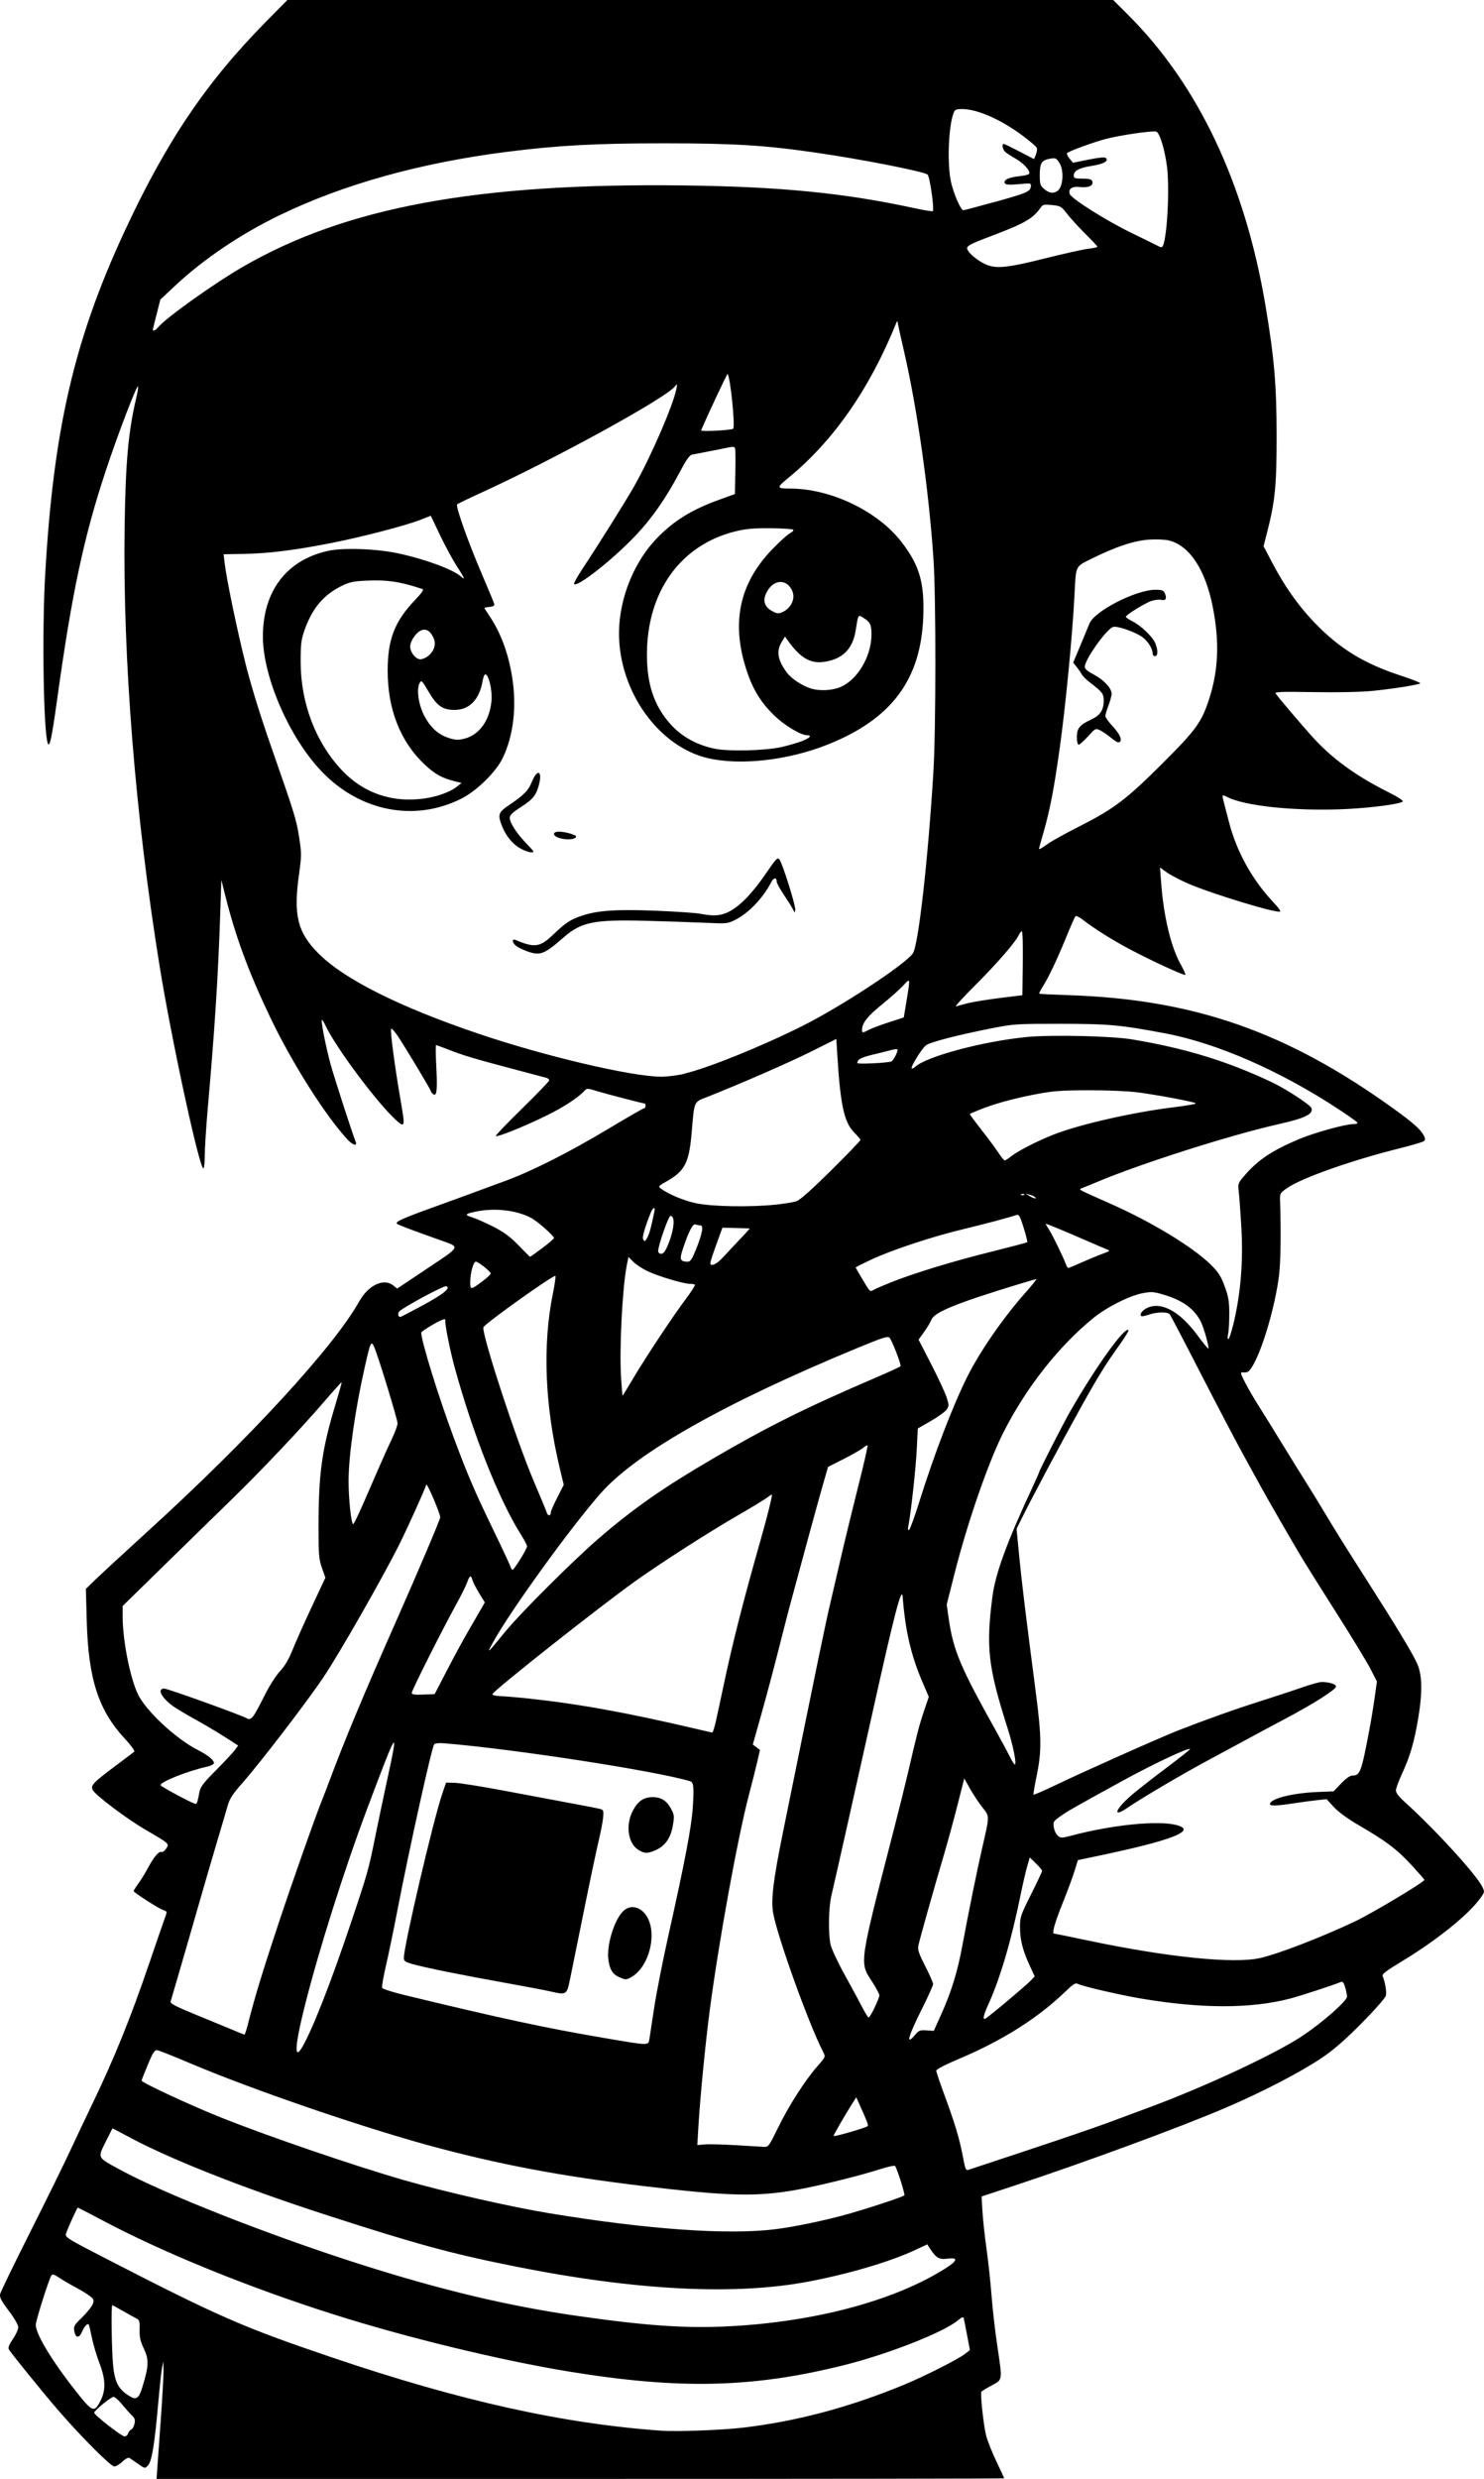 <?xml version="1.0" encoding="UTF-8" standalone="no"?>
<!-- Created with Inkscape (http://www.inkscape.org/) -->

<svg
   width="44.754mm"
   height="74.706mm"
   viewBox="0 0 44.754 74.706"
   version="1.1"
   id="svg2182"
   xml:space="preserve"
   inkscape:version="1.2 (dc2aedaf03, 2022-05-15)"
   sodipodi:docname="Cartoon child.svg"
   xmlns:inkscape="http://www.inkscape.org/namespaces/inkscape"
   xmlns:sodipodi="http://sodipodi.sourceforge.net/DTD/sodipodi-0.dtd"
   xmlns="http://www.w3.org/2000/svg"
   xmlns:svg="http://www.w3.org/2000/svg"
   xmlns:rdf="http://www.w3.org/1999/02/22-rdf-syntax-ns#"
   xmlns:cc="http://creativecommons.org/ns#"
   xmlns:dc="http://purl.org/dc/elements/1.1/"><title
     id="title2204">Cartoon child</title><sodipodi:namedview
     id="namedview2184"
     pagecolor="#ffffff"
     bordercolor="#666666"
     borderopacity="1.0"
     inkscape:showpageshadow="2"
     inkscape:pageopacity="0.0"
     inkscape:pagecheckerboard="0"
     inkscape:deskcolor="#d1d1d1"
     inkscape:document-units="mm"
     showgrid="false"
     inkscape:zoom="0.24409717"
     inkscape:cx="768.13672"
     inkscape:cy="1173.7129"
     inkscape:window-width="1920"
     inkscape:window-height="991"
     inkscape:window-x="-9"
     inkscape:window-y="-9"
     inkscape:window-maximized="1"
     inkscape:current-layer="layer1" /><defs
     id="defs2179" /><g
     inkscape:label="Lager 1"
     inkscape:groupmode="layer"
     id="layer1"
     transform="translate(-69.036,39.964)"><path
       style="fill:#000000;stroke-width:0.048"
       d="m 73.771,34.54 c 0.007,-0.111 0.055,-0.791 0.108,-1.51 0.052,-0.719 0.092,-1.427 0.089,-1.572 l -0.006,-0.265 -0.039,0.191 c -0.021,0.105 -0.074,0.598 -0.118,1.096 -0.107,1.221 -0.193,1.739 -0.309,1.855 -0.091,0.092 -0.094,0.091 -0.296,-0.052 -0.112,-0.079 -0.23,-0.159 -0.262,-0.178 -0.034,-0.02 -0.122,0.027 -0.21,0.111 -0.083,0.08 -0.194,0.145 -0.246,0.145 -0.104,0 -0.96,-0.854 -1.646,-1.642 -0.456,-0.523 -1.469,-1.77 -1.533,-1.886 -0.029,-0.052 0.008,-0.145 0.121,-0.31 0.089,-0.13 0.162,-0.289 0.162,-0.355 2.71e-4,-0.072 -0.113,-0.269 -0.287,-0.5 -0.227,-0.301 -0.281,-0.406 -0.26,-0.5 0.015,-0.066 0.425,-0.911 0.911,-1.878 0.487,-0.967 1.02,-2.05 1.185,-2.406 0.165,-0.356 0.466,-0.991 0.668,-1.41 0.666,-1.379 1.166,-2.612 1.73,-4.264 0.21,-0.616 0.416,-1.213 0.458,-1.328 0.094,-0.26 0.098,-0.238 -0.045,-0.293 -0.162,-0.062 -0.879,-0.524 -0.879,-0.566 0,-0.019 0.062,-0.118 0.138,-0.222 0.076,-0.103 0.208,-0.317 0.292,-0.474 0.183,-0.34 0.329,-0.511 0.409,-0.481 0.032,0.012 0.095,-0.034 0.14,-0.102 0.1,-0.152 0.113,-0.141 -0.642,-0.581 -0.548,-0.32 -1.488,-1.028 -1.571,-1.184 -0.072,-0.135 0.013,-0.226 0.647,-0.7 0.31,-0.231 0.582,-0.438 0.606,-0.458 0.024,-0.021 -0.105,-0.197 -0.286,-0.391 -0.795,-0.856 -1.1,-1.797 -1.148,-3.547 L 71.626,7.917 71.906,7.644 c 0.154,-0.15 0.88,-0.82 1.614,-1.488 3.041,-2.77 5.584,-5.534 6.347,-6.899 0.276,-0.494 0.739,-0.713 1.027,-0.486 l 0.121,0.095 0.909,-0.607 c 1.026,-0.685 1.002,-0.633 0.394,-0.85 -0.888,-0.315 -1.272,-0.461 -1.311,-0.497 -0.061,-0.057 0.168,-0.161 1.103,-0.498 0.464,-0.167 1.016,-0.368 1.225,-0.446 0.21,-0.078 0.628,-0.232 0.929,-0.342 0.805,-0.294 1.935,-0.864 3.11,-1.569 0.571,-0.342 1.058,-0.623 1.084,-0.623 0.026,0 0.047,-0.032 0.047,-0.071 0,-0.039 -0.008,-0.071 -0.017,-0.071 -0.049,0 -1.193,-0.297 -1.45,-0.376 -0.296,-0.091 -0.301,-0.091 -0.385,-3.601e-4 -0.197,0.211 -0.637,0.495 -1.173,0.756 -0.654,0.319 -1.451,0.639 -1.492,0.598 -0.015,-0.015 0.341,-0.387 0.792,-0.827 0.45,-0.44 0.819,-0.823 0.819,-0.851 0,-0.028 -0.038,-0.062 -0.083,-0.075 -0.046,-0.013 -0.501,-0.134 -1.012,-0.269 -1.156,-0.305 -1.504,-0.409 -1.943,-0.582 -0.191,-0.075 -0.359,-0.136 -0.374,-0.136 -0.015,0 -0.012,0.297 0.007,0.659 0.037,0.713 0.013,0.908 -0.101,0.814 -0.037,-0.031 -0.067,-0.072 -0.067,-0.091 0,-0.038 -0.643,-1.111 -0.965,-1.611 -0.106,-0.165 -0.209,-0.283 -0.229,-0.262 -0.037,0.039 0.114,1.171 0.291,2.189 0.134,0.767 0.125,0.803 -0.142,0.563 -0.562,-0.507 -1.823,-2.195 -2.126,-2.845 -0.066,-0.141 -0.117,-0.209 -0.117,-0.155 -7.21e-4,0.155 0.135,0.823 0.266,1.31 0.1,0.37 0.637,2.03 0.759,2.346 0.054,0.139 -0.089,0.098 -0.246,-0.071 -0.669,-0.72 -1.679,-2.316 -2.331,-3.681 -0.664,-1.391 -1.048,-2.435 -1.368,-3.716 l -0.107,-0.429 -0.032,0.977 c -0.062,1.884 -0.162,3.46 -0.373,5.86 -0.052,0.59 -0.094,1.249 -0.095,1.465 -5.4e-4,0.216 -0.019,0.393 -0.041,0.393 -0.122,0 -0.956,-3.849 -1.317,-6.075 -0.737,-4.548 -1.115,-9.27 -1.059,-13.221 0.028,-1.991 0.109,-2.892 0.351,-3.921 0.042,-0.178 0.066,-0.334 0.053,-0.347 -0.04,-0.04 -0.606,1.436 -0.967,2.526 -0.668,2.013 -1.026,3.694 -1.475,6.927 -0.162,1.167 -0.225,1.455 -0.281,1.294 -0.128,-0.369 -0.174,-3.345 -0.078,-5.05 0.247,-4.372 0.87,-7.078 2.381,-10.339 1.261,-2.722 2.472,-4.518 4.279,-6.349 l 0.647,-0.655 H 90.156 102.605 l 0.443,0.441 c 2.128,2.118 3.538,5.1 4.155,8.787 0.261,1.555 0.331,2.373 0.333,3.874 0.002,1.51 -0.044,1.994 -0.281,2.917 l -0.113,0.442 0.26,0.496 c 0.368,0.701 0.785,1.294 1.255,1.784 0.772,0.805 1.499,1.253 2.639,1.625 0.338,0.111 0.595,0.214 0.57,0.229 -0.077,0.048 -0.872,0.172 -1.469,0.229 -0.34,0.033 -1.046,0.046 -1.748,0.034 -0.921,-0.016 -1.17,-0.008 -1.145,0.037 0.044,0.077 0.608,0.744 1.071,1.266 0.599,0.675 1.319,1.204 2.325,1.709 0.282,0.141 0.467,0.261 0.442,0.285 -0.074,0.074 -0.94,0.189 -1.694,0.226 -1.534,0.074 -3.106,-0.089 -3.629,-0.376 -0.048,-0.027 -0.096,-0.04 -0.106,-0.031 -0.018,0.018 -0.013,0.04 0.195,0.832 0.236,0.896 0.712,1.74 1.372,2.431 0.106,0.111 0.179,0.215 0.162,0.232 -0.072,0.072 -2.085,-0.539 -2.786,-0.847 -0.242,-0.106 -0.53,-0.258 -0.639,-0.336 l -0.198,-0.143 0.033,0.446 c 0.075,1.019 0.294,1.941 0.585,2.463 0.092,0.166 0.158,0.312 0.145,0.325 -0.031,0.031 -0.98,-0.404 -1.653,-0.759 -0.541,-0.285 -1.091,-0.63 -1.444,-0.905 -0.1,-0.078 -0.198,-0.123 -0.218,-0.1 -0.02,0.023 -0.151,0.321 -0.29,0.662 -0.276,0.672 -0.516,1.175 -0.7,1.467 -0.065,0.102 -0.109,0.194 -0.1,0.203 0.01,0.01 0.392,0.029 0.849,0.044 3.798,0.118 6.611,1.097 9.836,3.421 0.594,0.428 0.813,0.622 0.908,0.803 0.053,0.101 0.054,0.136 0.006,0.176 -0.033,0.027 -0.359,0.124 -0.725,0.215 -1.441,0.358 -2.953,0.891 -3.397,1.198 -0.21,0.145 -0.222,0.164 -0.215,0.363 0.032,0.902 0.019,1.858 -0.029,2.258 -0.11,0.903 -0.488,2.208 -0.786,2.718 -0.122,0.208 -0.157,0.232 -0.321,0.215 -0.067,-0.007 -0.051,0.05 0.087,0.316 0.092,0.178 0.271,0.485 0.396,0.682 0.126,0.197 0.438,0.7 0.695,1.12 0.257,0.419 0.589,0.955 0.738,1.191 0.149,0.236 0.4,0.643 0.556,0.905 0.348,0.582 0.632,1.036 1.325,2.12 0.84,1.313 1.344,2.148 1.475,2.445 0.154,0.349 0.162,0.878 0.025,1.681 -0.12,0.699 -0.242,1.116 -0.481,1.632 -0.102,0.221 -0.186,0.45 -0.186,0.508 0,0.067 0.085,0.183 0.226,0.31 0.942,0.848 2.204,2.226 2.384,2.603 0.073,0.152 0.071,0.157 -0.124,0.41 -0.368,0.478 -1.323,1.234 -2.3,1.822 -0.478,0.288 -0.611,0.39 -0.587,0.448 0.077,0.18 0.126,0.478 0.097,0.592 -0.018,0.07 -0.336,0.431 -0.733,0.831 -0.519,0.523 -0.836,0.798 -1.215,1.053 -0.641,0.431 -1.806,1.033 -2.893,1.497 -1.395,0.595 -4.232,1.639 -6.403,2.356 l -0.947,0.313 0.027,0.456 c 0.015,0.251 0.07,0.757 0.122,1.123 0.052,0.367 0.119,0.989 0.149,1.382 0.029,0.393 0.106,1.068 0.17,1.501 0.165,1.112 0.173,1.052 -0.167,1.234 -0.156,0.083 -0.294,0.168 -0.307,0.188 -0.038,0.061 0.065,1.013 0.142,1.317 0.04,0.157 0.179,0.508 0.309,0.78 0.13,0.272 0.236,0.502 0.236,0.512 0,0.01 -5.751,0.018 -12.781,0.018 H 73.758 Z m -0.871,-1.175 c 0.016,-0.05 0.058,-0.102 0.094,-0.116 0.036,-0.014 0.08,-0.092 0.098,-0.174 0.026,-0.12 0.011,-0.169 -0.079,-0.253 -0.061,-0.058 -0.195,-0.207 -0.296,-0.331 -0.101,-0.124 -0.217,-0.226 -0.257,-0.226 -0.08,0 -0.583,0.412 -0.583,0.478 0,0.068 0.827,0.712 0.914,0.713 0.044,5.4e-4 0.093,-0.04 0.109,-0.09 z m 18.535,-0.172 c 1.618,-0.19 3.191,-0.607 4.836,-1.282 0.63,-0.258 1.674,-0.786 1.877,-0.948 l 0.138,-0.11 -0.085,-0.449 c -0.047,-0.247 -0.092,-0.478 -0.102,-0.513 -0.013,-0.045 -0.061,-0.027 -0.167,0.062 -0.433,0.365 -2.108,1.023 -3.46,1.36 -2.74,0.683 -4.946,0.733 -8.277,0.189 -2.049,-0.335 -4.897,-1.025 -7.074,-1.715 -2.588,-0.82 -5.153,-1.863 -7.015,-2.852 -0.398,-0.211 -0.726,-0.379 -0.729,-0.374 -0.12,0.223 -0.357,0.762 -0.357,0.814 0,0.089 0.12,0.161 1.12,0.676 3.5,1.801 4.198,2.107 6.908,3.025 3.862,1.309 6.965,1.998 9.934,2.208 0.472,0.033 1.821,-0.017 2.454,-0.091 z M 72.065,32.387 c 0.167,-0.326 0.158,-0.651 -0.033,-1.147 -0.081,-0.209 -0.182,-0.551 -0.225,-0.76 -0.043,-0.209 -0.086,-0.388 -0.096,-0.398 -0.04,-0.04 -0.133,0.06 -0.197,0.212 -0.087,0.209 -0.196,0.208 -0.235,-0.003 -0.029,-0.152 -0.012,-0.183 0.235,-0.424 0.146,-0.143 0.289,-0.321 0.318,-0.395 0.046,-0.121 0.038,-0.146 -0.083,-0.243 -0.074,-0.059 -0.263,-0.175 -0.42,-0.258 -0.157,-0.083 -0.38,-0.213 -0.495,-0.289 -0.163,-0.108 -0.218,-0.125 -0.249,-0.076 -0.079,0.128 -0.471,1.365 -0.471,1.487 0,0.276 0.48,1.073 1.185,1.969 0.526,0.669 0.577,0.691 0.765,0.325 z m 1.276,-0.455 c 0.183,-0.6 0.189,-0.794 0.033,-1.123 -0.107,-0.224 -0.133,-0.343 -0.127,-0.569 0.007,-0.251 -0.005,-0.292 -0.097,-0.338 -0.058,-0.029 -0.241,-0.131 -0.407,-0.226 -0.166,-0.096 -0.311,-0.174 -0.322,-0.174 -0.037,0 -0.017,1.411 0.027,1.824 0.05,0.477 0.151,0.684 0.424,0.871 0.274,0.187 0.344,0.148 0.47,-0.265 z m 17.999,-1.813 c 2.481,-0.168 4.733,-0.794 6.204,-1.723 0.375,-0.237 0.398,-0.34 0.065,-0.296 -0.251,0.033 -0.343,-0.021 -0.533,-0.313 l -0.076,-0.118 -0.376,0.175 c -0.756,0.351 -1.968,0.709 -3.187,0.943 -2.23,0.427 -5.219,0.275 -8.862,-0.452 -1.932,-0.386 -2.958,-0.665 -5.694,-1.55 -2.61,-0.845 -4.839,-1.732 -6.094,-2.425 -0.194,-0.107 -0.357,-0.189 -0.362,-0.183 -0.005,0.007 -0.099,0.193 -0.208,0.413 -0.239,0.483 -0.256,0.451 0.436,0.828 1.343,0.731 4.489,1.97 7.205,2.837 2.484,0.792 4.504,1.273 6.623,1.575 2.208,0.315 3.416,0.387 4.86,0.289 z m 1.087,-2.908 c 0.573,-0.071 1.499,-0.264 2.174,-0.454 0.654,-0.184 1.66,-0.517 1.708,-0.565 0.027,-0.027 -0.206,-0.769 -0.277,-0.884 -0.015,-0.024 -0.226,0.021 -0.47,0.1 -0.513,0.165 -1.535,0.424 -2.221,0.563 -1.291,0.261 -2.095,0.262 -4.359,0.004 -2.692,-0.306 -4.529,-0.635 -6.646,-1.189 -2.138,-0.56 -5.646,-1.756 -7.64,-2.605 -0.455,-0.194 -0.869,-0.357 -0.921,-0.363 -0.077,-0.009 -0.129,0.072 -0.281,0.436 -0.103,0.245 -0.187,0.461 -0.187,0.48 0,0.061 1.485,0.751 2.406,1.117 1.453,0.578 3.989,1.445 5.504,1.882 1.236,0.356 3.211,0.805 4.406,1.002 2.963,0.487 5.358,0.655 6.805,0.477 z m 7.679,-2.406 c 0.917,-0.303 1.946,-0.655 2.287,-0.781 0.341,-0.126 0.92,-0.341 1.286,-0.477 1.703,-0.63 3.831,-1.623 4.638,-2.163 0.618,-0.414 1.341,-1.05 1.341,-1.18 0,-0.055 -0.025,-0.184 -0.056,-0.286 -0.042,-0.141 -0.074,-0.179 -0.131,-0.155 -0.227,0.095 -1.221,0.419 -1.528,0.499 -1.194,0.31 -2.679,0.308 -4.526,-0.006 -0.619,-0.105 -1.741,-0.366 -1.876,-0.436 -0.074,-0.038 -0.14,0.003 -0.381,0.236 -0.817,0.79 -1.893,1.47 -3.186,2.015 -0.424,0.179 -0.703,0.322 -0.703,0.362 0,0.036 0.105,0.35 0.233,0.697 0.314,0.849 0.456,1.315 0.551,1.799 0.108,0.552 0.094,0.525 0.25,0.473 0.074,-0.025 0.884,-0.293 1.801,-0.596 z m -7.597,-0.668 c 0.323,-0.66 0.807,-1.414 1.184,-1.843 0.241,-0.275 0.242,-0.277 0.169,-0.419 -0.427,-0.825 -1.372,-3.445 -1.507,-4.177 -0.074,-0.401 -0.003,-0.989 0.296,-2.46 1.09,-5.36 1.283,-6.293 1.43,-6.912 0.05,-0.21 0.189,-0.81 0.31,-1.334 0.121,-0.524 0.358,-1.497 0.526,-2.163 0.169,-0.666 0.296,-1.221 0.282,-1.234 -0.013,-0.013 -0.068,0.015 -0.122,0.064 -0.054,0.048 -0.316,0.2 -0.584,0.336 L 94.008,4.24 93.852,4.781 C 93.722,5.231 93.219,7.072 92.844,8.467 92.795,8.65 92.644,9.24 92.508,9.777 92.372,10.314 92.143,11.171 92,11.68 l -0.261,0.927 0.108,0.081 0.108,0.081 -0.08,0.35 c -0.044,0.193 -0.155,0.634 -0.247,0.981 -0.342,1.293 -0.92,4.468 -1.191,6.539 -0.131,1.003 -0.286,2.596 -0.339,3.484 l -0.033,0.553 0.232,-0.019 c 0.128,-0.011 0.543,0 0.923,0.023 0.38,0.023 0.759,0.046 0.843,0.05 0.149,0.007 0.158,-0.005 0.446,-0.594 z m 2.694,-0.031 c 0.028,-0.028 -0.021,-0.155 -0.246,-0.651 l -0.099,-0.217 -0.121,0.19 c -0.219,0.345 -0.563,0.94 -0.563,0.975 0,0.036 0.978,-0.247 1.029,-0.297 z M 78.151,21.724 c 0.307,-0.529 0.853,-1.917 1.447,-3.681 0.523,-1.553 0.556,-1.67 0.756,-2.668 0.079,-0.393 0.24,-1.161 0.359,-1.707 0.356,-1.632 0.319,-1.579 -0.595,0.849 -0.704,1.87 -1.477,4.316 -1.903,6.016 -0.287,1.148 -0.313,1.618 -0.064,1.19 z m 10.469,-0.238 c 0.013,-0.085 0.079,-0.516 0.146,-0.957 0.067,-0.441 0.259,-1.417 0.427,-2.168 0.499,-2.232 0.696,-3.264 0.735,-3.853 0.042,-0.626 0.028,-0.764 -0.083,-0.797 -1.059,-0.314 -5.306,-0.969 -7.401,-1.141 -0.175,-0.014 -0.287,-0.003 -0.315,0.033 -0.074,0.095 -0.757,3.177 -1.107,4.995 -0.108,0.559 -0.261,1.299 -0.341,1.646 -0.08,0.346 -0.135,0.658 -0.122,0.692 0.013,0.035 0.314,0.132 0.685,0.222 2.925,0.707 4.235,0.989 5.998,1.289 1.384,0.236 1.346,0.235 1.377,0.038 z m -2.998,-1.442 c -0.157,-0.036 -0.779,-0.154 -1.382,-0.262 -1.288,-0.231 -2.368,-0.449 -2.751,-0.556 -0.236,-0.066 -0.274,-0.092 -0.274,-0.19 0,-0.365 0.888,-4.153 1.159,-4.948 l 0.114,-0.334 0.257,0.006 c 0.141,0.003 0.793,0.106 1.448,0.229 2.464,0.461 2.72,0.51 2.882,0.545 0.162,0.036 0.166,0.042 0.153,0.244 -0.007,0.114 -0.068,0.434 -0.134,0.712 -0.066,0.277 -0.268,1.233 -0.448,2.124 -0.181,0.891 -0.368,1.813 -0.416,2.049 -0.101,0.493 -0.105,0.496 -0.608,0.381 z m 2.088,-0.427 c -0.198,-0.086 -0.288,-0.233 -0.327,-0.53 -0.06,-0.46 0.203,-1.271 0.483,-1.492 0.184,-0.144 0.423,-0.11 0.6,0.087 0.436,0.483 0.185,1.639 -0.423,1.951 -0.129,0.066 -0.146,0.065 -0.333,-0.016 z m 0.571,-3.841 c -0.316,-0.202 -0.386,-0.771 -0.148,-1.198 0.154,-0.275 0.322,-0.386 0.586,-0.386 0.262,0 0.43,0.11 0.565,0.371 0.085,0.164 0.09,0.215 0.043,0.488 -0.063,0.367 -0.228,0.606 -0.507,0.733 -0.251,0.114 -0.351,0.112 -0.539,-0.008 z m 8.357,5.575 c 0.109,-0.13 0.147,-0.144 0.341,-0.131 l 0.218,0.015 0.225,-0.5 c 0.306,-0.681 0.491,-1.28 0.637,-2.073 0.187,-1.007 0.442,-2.261 0.601,-2.954 0.225,-0.979 0.225,-0.927 -0.002,-1.214 -0.108,-0.137 -0.274,-0.387 -0.369,-0.557 l -0.173,-0.309 -0.204,0.802 c -0.112,0.441 -0.292,1.102 -0.401,1.469 -0.325,1.102 -0.75,2.61 -0.78,2.772 -0.023,0.122 0.018,0.243 0.208,0.614 0.13,0.254 0.237,0.496 0.237,0.539 5.4e-4,0.042 -0.15,0.377 -0.334,0.744 -0.426,0.848 -0.501,1.134 -0.205,0.783 z M 76.518,21.009 c 0.209,-0.815 0.428,-1.534 0.911,-2.99 0.432,-1.302 1.165,-3.375 1.348,-3.812 0.027,-0.066 0.114,-0.291 0.192,-0.5 0.463,-1.241 1.029,-2.596 2.032,-4.86 0.667,-1.506 1.31,-3.022 1.311,-3.088 3.6e-4,-0.113 -0.4,-1.05 -0.42,-0.983 -0.049,0.16 -0.564,1.3 -0.806,1.784 -0.509,1.019 -1.818,3.309 -2.3,4.026 -0.5,0.744 -1.922,2.597 -2.45,3.192 -0.283,0.319 -0.375,0.461 -0.433,0.667 -0.041,0.144 -0.189,0.648 -0.33,1.12 -0.141,0.472 -0.388,1.319 -0.549,1.882 -0.161,0.563 -0.412,1.432 -0.558,1.93 -0.145,0.498 -0.274,0.938 -0.285,0.978 -0.016,0.056 0.16,0.147 0.732,0.381 0.414,0.169 0.914,0.375 1.111,0.458 0.197,0.083 0.369,0.153 0.383,0.155 0.014,0.002 0.065,-0.151 0.114,-0.341 z m 22.883,-0.663 c 0.335,-0.28 0.661,-0.563 0.724,-0.63 l 0.115,-0.122 -0.155,-0.337 c -0.208,-0.451 -0.287,-0.767 -0.288,-1.15 -5.4e-4,-0.3 0.019,-0.358 0.333,-0.985 0.183,-0.366 0.334,-0.685 0.334,-0.708 0,-0.023 -0.084,-0.123 -0.186,-0.223 l -0.186,-0.181 -0.078,0.267 c -0.043,0.147 -0.129,0.519 -0.192,0.827 -0.285,1.399 -0.62,2.541 -0.973,3.318 -0.152,0.335 -0.185,0.478 -0.103,0.45 0.025,-0.009 0.32,-0.245 0.655,-0.524 z m -3.99,0.188 c 0.08,-0.163 0.145,-0.33 0.145,-0.369 -1.8e-4,-0.04 -0.096,-0.22 -0.213,-0.402 -0.395,-0.612 -0.416,-0.459 0.67,-4.673 0.142,-0.55 0.323,-1.279 0.402,-1.62 0.284,-1.222 0.339,-1.435 0.484,-1.865 l 0.147,-0.436 -0.191,-0.445 c -0.346,-0.808 -0.517,-1.543 -0.596,-2.565 -0.027,-0.345 -0.243,0.481 -0.893,3.407 -0.438,1.97 -1.166,5.212 -1.258,5.598 -0.085,0.357 -0.098,1.127 -0.025,1.468 0.028,0.129 0.221,0.542 0.43,0.919 0.209,0.377 0.448,0.82 0.532,0.983 0.084,0.164 0.168,0.298 0.188,0.298 0.019,0 0.101,-0.134 0.18,-0.297 z M 107.039,19.041 c 0.579,-0.136 1.825,-0.617 2.846,-1.097 0.51,-0.24 2.102,-1.191 2.107,-1.259 0.001,-0.013 -0.183,-0.224 -0.41,-0.468 -0.429,-0.463 -0.746,-0.7 -1.596,-1.195 -0.312,-0.182 -0.591,-0.386 -0.725,-0.532 l -0.218,-0.237 -0.275,0.029 c -0.152,0.016 -0.474,0.059 -0.716,0.096 -0.553,0.084 -0.741,0.086 -0.716,0.008 0.052,-0.16 0.693,-0.317 1.418,-0.348 l 0.5,-0.021 0.228,-0.238 c 0.149,-0.156 0.268,-0.238 0.342,-0.238 0.228,0 0.266,-0.102 0.501,-1.336 0.053,-0.276 0.127,-0.726 0.166,-1 l 0.07,-0.499 -0.196,-0.381 C 110.257,10.115 109.8,9.365 109.35,8.657 108.9,7.95 108.435,7.21 108.317,7.014 108.036,6.547 107.234,5.157 107.052,4.822 106.974,4.678 106.727,4.228 106.503,3.822 106.28,3.415 105.707,2.322 105.229,1.392 c -0.477,-0.93 -0.89,-1.718 -0.917,-1.751 -0.065,-0.078 -0.394,-0.072 -0.63,0.011 -0.103,0.037 -0.204,0.057 -0.224,0.044 -0.066,-0.041 0.015,-0.164 0.153,-0.236 0.43,-0.222 1.002,0.084 1.548,0.828 0.156,0.212 0.298,0.386 0.316,0.387 0.043,0.002 -0.135,-0.637 -0.226,-0.814 -0.2,-0.387 -0.543,-0.637 -1.108,-0.807 -0.313,-0.094 -0.379,-0.099 -0.643,-0.049 -0.399,0.076 -1.085,0.421 -1.488,0.748 C 100.958,0.609 99.969,1.867 99.289,3.217 98.834,4.121 98.205,5.94 97.817,7.476 l -0.231,0.915 0.058,0.402 c 0.143,0.988 0.341,1.457 1.461,3.462 0.139,0.249 0.309,0.565 0.378,0.703 0.069,0.138 0.139,0.25 0.155,0.25 0.066,0 -0.042,-0.545 -0.218,-1.1 -0.585,-1.839 -0.653,-2.425 -0.456,-3.95 0.091,-0.703 0.433,-1.64 1.198,-3.28 0.114,-0.245 0.208,-0.456 0.208,-0.469 0,-0.047 0.724,-1.465 0.942,-1.844 0.774,-1.347 1.643,-2.558 1.755,-2.447 0.016,0.016 -0.099,0.208 -0.255,0.426 -0.43,0.597 -0.666,0.979 -1.189,1.92 -0.64,1.153 -1.489,2.748 -1.807,3.394 l -0.123,0.249 0.08,0.823 c 0.076,0.788 0.199,1.795 0.504,4.134 0.17,1.303 0.174,1.751 0.024,2.477 -0.062,0.301 -0.106,0.559 -0.097,0.574 0.009,0.015 0.302,-0.111 0.651,-0.279 0.813,-0.392 3.172,-1.443 3.704,-1.651 0.855,-0.334 1.723,-0.643 2.481,-0.883 0.432,-0.137 1.001,-0.324 1.263,-0.416 0.262,-0.092 0.53,-0.166 0.596,-0.165 0.225,0.003 0.429,0.067 0.429,0.134 0,0.092 -0.648,0.506 -1.501,0.959 -0.393,0.208 -0.971,0.518 -1.286,0.689 -0.314,0.17 -0.85,0.46 -1.191,0.643 -0.706,0.38 -1.925,1.1 -2.304,1.361 -0.492,0.339 -0.38,0.044 0.155,-0.41 0.165,-0.14 0.624,-0.498 1.021,-0.795 0.397,-0.298 0.713,-0.55 0.704,-0.559 -0.05,-0.05 -1.116,0.452 -2.077,0.979 -1.405,0.771 -1.645,0.907 -1.852,1.058 -0.195,0.141 -0.206,0.162 -0.18,0.325 0.015,0.096 0.071,0.209 0.123,0.252 0.088,0.072 0.119,0.071 0.418,-0.008 1.227,-0.324 2.599,-0.462 3.158,-0.316 0.63,0.164 -0.119,0.458 -2.356,0.927 l -0.617,0.129 -0.103,0.333 c -0.057,0.183 -0.215,0.611 -0.352,0.95 -0.241,0.599 -0.336,0.932 -0.265,0.932 0.019,0 0.488,0.095 1.042,0.212 2.387,0.502 4.401,0.706 5.177,0.523 z m -32.047,-4.726 c 0.013,-0.046 0.04,-0.169 0.058,-0.274 0.028,-0.158 0.114,-0.271 0.507,-0.667 0.26,-0.262 0.516,-0.535 0.567,-0.607 l 0.094,-0.13 -0.396,-0.255 c -0.218,-0.14 -0.62,-0.379 -0.894,-0.53 -0.274,-0.151 -0.574,-0.33 -0.667,-0.397 -0.361,-0.261 -0.499,-0.534 -0.271,-0.534 0.106,0 2.275,0.781 2.494,0.897 0.13,0.069 0.189,-0.008 0.536,-0.7 0.14,-0.279 0.34,-0.593 0.46,-0.721 0.148,-0.158 0.264,-0.356 0.382,-0.65 0.093,-0.232 0.353,-0.815 0.578,-1.295 L 78.849,7.579 78.745,7.285 c -0.093,-0.266 -0.103,-0.39 -0.103,-1.271 9e-4,-1.586 0.104,-2.315 0.522,-3.691 0.103,-0.34 0.182,-0.624 0.174,-0.632 -0.007,-0.008 -0.258,0.271 -0.557,0.618 C 78.115,3.084 76.916,4.351 76.064,5.179 75.713,5.52 74.821,6.391 74.081,7.115 L 72.735,8.432 v 0.314 c 0,0.717 0.219,1.835 0.458,2.34 0.238,0.502 1.146,1.349 1.805,1.683 0.32,0.162 0.514,0.325 0.487,0.408 -0.01,0.03 -0.102,0.074 -0.205,0.097 -0.585,0.13 -1.402,0.454 -1.402,0.556 0,0.04 0.959,0.554 1.057,0.566 0.018,0.002 0.044,-0.033 0.057,-0.079 z m 15.627,-2.382 c 0.04,-0.177 0.148,-0.675 0.239,-1.108 0.273,-1.29 0.584,-2.51 1.123,-4.407 0.196,-0.69 0.335,-1.245 0.335,-1.34 0,-0.014 -0.059,0.021 -0.131,0.078 -0.072,0.057 -0.485,0.308 -0.917,0.557 -0.879,0.508 -2.28,1.406 -3.073,1.971 -1.095,0.781 -4.303,3.316 -4.309,3.405 -0.002,0.029 0.104,0.055 0.247,0.06 0.138,0.005 0.465,0.032 0.727,0.059 1.581,0.165 3.013,0.422 5.169,0.927 0.249,0.058 0.467,0.108 0.485,0.111 0.018,0.003 0.065,-0.139 0.105,-0.316 z m -8.092,-1.584 c 0.211,-0.406 0.508,-0.953 0.662,-1.215 0.153,-0.262 0.321,-0.551 0.373,-0.643 l 0.094,-0.167 -0.174,-0.286 c -0.096,-0.157 -0.186,-0.334 -0.201,-0.393 -0.039,-0.154 -0.084,-0.133 -0.155,0.071 -0.034,0.098 -0.186,0.404 -0.338,0.679 -0.42,0.761 -1.334,2.58 -1.334,2.654 0,0.051 0.077,0.062 0.345,0.052 l 0.345,-0.014 z m 1.747,-1.143 c 0.459,-0.564 2.09,-2.188 2.851,-2.839 1.059,-0.906 1.924,-1.508 3.428,-2.386 1.634,-0.954 2.794,-1.53 4.872,-2.421 0.413,-0.177 0.76,-0.336 0.77,-0.353 0.027,-0.044 -0.258,-0.778 -0.332,-0.858 -0.053,-0.056 -0.199,-0.01 -0.959,0.304 -3.999,1.651 -6.666,3.156 -7.74,4.369 -0.91,1.028 -2.735,3.551 -3.265,4.514 -0.201,0.365 -0.17,0.338 0.374,-0.33 z m 0.455,-2.187 c 0.111,-0.179 0.202,-0.353 0.202,-0.386 0,-0.033 -0.084,-0.193 -0.186,-0.355 -0.663,-1.049 -1.453,-3.045 -2.002,-5.052 -0.137,-0.501 -0.3,-1.325 -0.277,-1.396 0.027,-0.081 -0.106,-0.035 -0.406,0.14 -0.177,0.103 -0.321,0.203 -0.321,0.221 0.003,0.259 0.512,1.908 0.972,3.144 0.427,1.15 0.639,1.643 1.234,2.871 0.247,0.51 0.464,0.975 0.483,1.034 0.019,0.059 0.049,0.106 0.066,0.105 0.018,-0.001 0.124,-0.148 0.235,-0.327 z M 96.769,5.262 c 0.457,-1.449 1.008,-2.881 1.444,-3.751 0.373,-0.745 1.073,-1.759 1.72,-2.489 0.214,-0.242 0.376,-0.441 0.359,-0.441 -0.017,0 -0.248,0.066 -0.513,0.147 -1.892,0.575 -2.567,0.849 -2.655,1.079 -0.027,0.07 -0.124,0.233 -0.217,0.363 l -0.169,0.235 0.382,0.744 c 0.21,0.409 0.418,0.856 0.463,0.994 0.074,0.229 0.075,0.26 0.006,0.365 -0.041,0.063 -0.255,0.219 -0.475,0.345 l -0.4,0.23 -0.03,0.619 c -0.028,0.571 -0.176,1.924 -0.252,2.307 -0.022,0.112 -0.016,0.152 0.02,0.13 0.029,-0.018 0.172,-0.412 0.318,-0.877 z M 79.965,5.406 c 0.135,-0.308 0.356,-0.815 0.491,-1.128 0.136,-0.312 0.319,-0.719 0.408,-0.904 0.089,-0.185 0.161,-0.386 0.161,-0.447 0,-0.116 -0.564,-1.963 -0.696,-2.278 C 80.23,0.413 80.213,0.449 80.033,1.249 79.745,2.527 79.55,3.899 79.548,4.655 c -0.001,0.555 0.08,1.31 0.141,1.31 0.017,0 0.14,-0.252 0.275,-0.56 z m 5.682,0.203 c 0,-0.036 0.088,-0.237 0.196,-0.446 L 86.037,4.781 85.914,4.266 C 85.466,2.389 85.395,0.569 85.709,-0.979 c 0.06,-0.295 0.093,-0.536 0.073,-0.536 -0.11,0 -2.125,1.438 -2.166,1.547 -0.067,0.176 0.988,3.401 1.524,4.655 0.194,0.454 0.367,0.874 0.386,0.933 0.034,0.111 0.122,0.103 0.122,-0.012 z m 2.478,-4.027 c 0.405,-0.678 1.207,-1.886 1.586,-2.391 0.171,-0.227 0.298,-0.426 0.283,-0.441 -0.015,-0.015 -0.086,-0.027 -0.157,-0.027 -0.187,0 -0.925,-0.22 -1.26,-0.375 -0.157,-0.073 -0.354,-0.201 -0.437,-0.284 l -0.151,-0.151 -0.05,0.25 c -0.133,0.66 -0.228,2.514 -0.173,3.386 0.019,0.31 0.041,0.556 0.048,0.548 0.007,-0.008 0.147,-0.24 0.312,-0.515 z m 18.099,-1.608 c 0.231,-0.958 0.31,-1.919 0.246,-2.993 -0.026,-0.444 -0.061,-0.914 -0.077,-1.045 -0.028,-0.229 -0.021,-0.247 0.178,-0.479 0.393,-0.459 0.819,-0.745 1.617,-1.085 0.456,-0.194 1.411,-0.46 1.654,-0.461 0.093,-1.801e-4 0.146,-0.02 0.128,-0.048 -0.016,-0.026 -0.269,-0.206 -0.563,-0.399 -1.757,-1.157 -3.675,-1.996 -5.24,-2.29 -1.351,-0.254 -1.692,-0.285 -3.155,-0.286 -1.317,-3.601e-4 -1.413,0.006 -2.049,0.131 -1.065,0.21 -1.879,0.421 -2.004,0.519 -0.127,0.1 -0.469,0.653 -0.428,0.694 0.014,0.014 0.064,-0.009 0.11,-0.051 0.348,-0.315 2.056,-0.769 3.37,-0.896 0.738,-0.071 2.556,-0.03 3.168,0.073 1.614,0.27 2.88,0.658 4.225,1.296 0.409,0.194 1.144,0.673 1.181,0.771 0.069,0.181 -0.189,0.307 -0.998,0.489 -1.449,0.326 -4.15,1.186 -5.473,1.743 -0.161,0.068 -0.347,0.144 -0.413,0.169 -0.115,0.044 -0.116,0.047 -0.024,0.099 0.052,0.03 0.421,0.197 0.819,0.372 1.245,0.547 2.508,1.311 3.05,1.845 0.236,0.232 0.307,0.343 0.423,0.657 0.117,0.318 0.139,0.448 0.139,0.83 0,0.249 -0.015,0.522 -0.035,0.607 -0.019,0.085 -0.016,0.155 0.007,0.155 0.023,0 0.086,-0.188 0.141,-0.417 z M 81.784,-0.628 c 0.628,-0.34 0.854,-0.523 0.711,-0.578 -0.066,-0.025 -1.28,0.625 -1.411,0.756 -0.065,0.065 -0.046,0.177 0.028,0.171 0.018,-0.002 0.321,-0.159 0.673,-0.349 z m 14.13,-0.697 c 0.687,-0.273 1.852,-0.629 2.97,-0.907 0.611,-0.152 1.121,-0.286 1.132,-0.297 0.011,-0.011 -0.037,-0.207 -0.108,-0.436 -0.101,-0.325 -0.145,-0.41 -0.203,-0.39 -0.242,0.082 -0.983,0.279 -1.623,0.432 -0.922,0.22 -2.165,0.631 -2.775,0.918 -0.255,0.12 -0.465,0.226 -0.465,0.234 0,0.009 0.067,0.129 0.15,0.267 0.308,0.515 0.265,0.475 0.417,0.396 0.074,-0.039 0.302,-0.136 0.505,-0.217 z m -12.325,-0.031 c 0.136,-0.101 0.246,-0.205 0.245,-0.231 -0.003,-0.064 -0.373,-0.357 -0.45,-0.357 -0.073,0 -0.167,0.349 -0.167,0.622 0,0.232 0.017,0.231 0.372,-0.033 z M 101.67,-1.926 c 0.211,-0.095 0.493,-0.212 0.625,-0.259 0.199,-0.07 0.224,-0.091 0.146,-0.12 -0.052,-0.019 -0.363,-0.152 -0.691,-0.295 -0.571,-0.249 -1.145,-0.487 -1.177,-0.487 -0.008,0 0.042,0.091 0.113,0.202 0.114,0.18 0.427,0.828 0.507,1.048 0.017,0.046 0.044,0.083 0.061,0.083 0.017,0 0.204,-0.078 0.415,-0.173 z M 90.841,-2.074 c 0.112,-0.124 0.343,-0.371 0.512,-0.548 0.17,-0.177 0.3,-0.323 0.29,-0.324 -0.01,-0.001 -0.198,-0.007 -0.419,-0.012 l -0.401,-0.01 -0.182,0.5 c -0.1,0.275 -0.182,0.527 -0.183,0.56 -0.002,0.131 0.189,0.047 0.382,-0.167 z m -0.815,-0.24 c 0.19,-0.471 0.236,-0.724 0.133,-0.724 -0.041,0 -0.108,-0.013 -0.149,-0.029 -0.081,-0.031 -0.208,0.218 -0.387,0.758 -0.099,0.301 -0.073,0.364 0.151,0.366 0.083,5.402e-4 0.13,-0.069 0.252,-0.371 z m -4.638,-0.038 c 0.195,-0.146 0.354,-0.283 0.354,-0.303 0,-0.071 -0.51,-0.518 -0.705,-0.617 -0.435,-0.222 -1.059,-0.295 -1.61,-0.189 -0.369,0.071 -0.4,0.107 -0.152,0.181 0.112,0.033 0.397,0.159 0.633,0.279 0.327,0.167 0.508,0.3 0.762,0.561 0.183,0.188 0.34,0.345 0.349,0.348 0.009,0.003 0.175,-0.114 0.369,-0.26 z m 3.775,-0.056 c 0.205,-0.477 0.249,-0.917 0.092,-0.916 -0.058,5.402e-4 -0.373,0.901 -0.37,1.06 9e-4,0.049 0.038,0.083 0.091,0.083 0.061,0 0.12,-0.071 0.187,-0.227 z m -0.594,-0.285 c 0.057,-0.113 0.108,-0.303 0.202,-0.762 0.033,-0.161 -0.046,-0.129 -0.116,0.048 -0.163,0.407 -0.252,0.711 -0.227,0.775 0.038,0.1 0.066,0.088 0.142,-0.061 z m 3.84,-0.967 c 0.266,-0.027 0.558,-0.076 0.649,-0.107 0.109,-0.038 0.463,-0.353 1.046,-0.931 0.484,-0.48 0.881,-0.891 0.881,-0.912 0,-0.021 -0.084,-0.122 -0.186,-0.224 C 94.496,-6.138 94.381,-6.655 94.289,-8.146 l -0.032,-0.509 -0.744,0.372 c -0.664,0.332 -2.168,0.989 -3.15,1.375 -0.413,0.162 -0.383,0.093 -0.471,1.105 -0.077,0.883 -0.207,1.131 -0.757,1.441 -0.244,0.138 -0.255,0.152 -0.171,0.214 0.227,0.17 0.695,0.366 1.065,0.444 0.475,0.1 1.619,0.121 2.38,0.043 z m 7.838,-0.231 c -0.025,-0.023 -0.099,-0.056 -0.164,-0.073 l -0.119,-0.031 0.119,0.072 c 0.133,0.08 0.237,0.101 0.164,0.033 z m -0.32,-0.082 c -0.016,-0.016 -0.057,-0.018 -0.091,-0.004 -0.038,0.015 -0.027,0.026 0.029,0.029 0.05,0.002 0.078,-0.009 0.063,-0.025 z m -0.377,-1.159 c 0.196,-0.155 0.769,-0.448 1.258,-0.641 0.775,-0.306 2.388,-0.673 3.621,-0.824 0.386,-0.047 0.686,-0.1 0.667,-0.119 -0.047,-0.046 -1.165,-0.255 -1.773,-0.333 -0.284,-0.036 -0.922,-0.062 -1.477,-0.06 -0.853,0.003 -1.059,0.02 -1.628,0.13 -0.66,0.128 -1.25,0.294 -1.683,0.474 -0.131,0.054 -0.245,0.103 -0.253,0.109 -0.008,0.006 0.151,0.222 0.353,0.48 0.202,0.258 0.434,0.571 0.515,0.695 0.081,0.124 0.165,0.226 0.186,0.226 0.021,5.402e-4 0.118,-0.062 0.214,-0.139 z m -9.872,-2.479 c 0.722,-0.173 2.304,-0.811 3.544,-1.43 1.169,-0.583 3.097,-1.848 3.344,-2.193 0.164,-0.231 0.456,-2.802 0.618,-5.455 0.079,-1.288 0.081,-5.282 0.003,-6.432 -0.14,-2.076 -0.49,-4.536 -0.89,-6.265 -0.088,-0.38 -0.169,-0.744 -0.179,-0.81 -0.018,-0.111 -0.022,-0.112 -0.058,-0.024 -0.799,1.975 -1.893,3.545 -3.236,4.645 -0.379,0.31 -0.376,0.334 0.04,0.334 1.231,0 2.652,0.684 3.37,1.623 0.532,0.696 0.681,1.211 0.646,2.227 -0.067,1.906 -0.955,3.096 -2.883,3.864 -1.192,0.475 -2.629,0.638 -3.611,0.41 -1.416,-0.329 -2.579,-1.866 -2.676,-3.539 -0.064,-1.093 0.376,-2.294 1.127,-3.078 0.507,-0.53 1.056,-0.871 1.886,-1.17 l 0.476,-0.172 0.013,-0.664 c 0.007,-0.365 0.003,-0.689 -0.009,-0.721 -0.016,-0.041 -0.074,-0.046 -0.204,-0.018 -0.1,0.022 -0.364,0.075 -0.587,0.117 -0.223,0.042 -0.451,0.087 -0.508,0.099 -0.074,0.015 -0.179,0.165 -0.373,0.534 -0.419,0.794 -0.852,1.409 -1.372,1.95 -0.693,0.72 -1.737,1.533 -1.811,1.412 -0.013,-0.021 0.105,-0.231 0.261,-0.467 0.491,-0.741 1.299,-2.031 1.557,-2.486 0.499,-0.879 1.174,-2.438 1.267,-2.922 0.031,-0.165 0.031,-0.166 -0.054,-0.066 -0.32,0.372 -3.666,2.204 -5.827,3.19 -0.38,0.173 -0.708,0.332 -0.73,0.353 -0.054,0.052 0.336,1.148 0.756,2.125 0.192,0.447 0.356,0.844 0.364,0.881 0.01,0.047 -0.035,0.073 -0.14,0.084 -0.085,0.008 -0.155,0.023 -0.155,0.034 0,0.01 0.056,0.1 0.124,0.199 0.36,0.526 0.595,1.153 0.712,1.896 0.138,0.879 0.039,1.734 -0.277,2.405 -0.206,0.437 -0.791,1.013 -1.273,1.252 -1.403,0.696 -3.032,0.379 -4.185,-0.815 -0.98,-1.015 -1.784,-2.856 -1.784,-4.081 7.2e-4,-1.365 0.712,-2.301 1.961,-2.578 0.453,-0.101 1.445,-0.067 2.102,0.071 0.815,0.172 1.674,0.488 1.914,0.704 0.137,0.124 0.105,0.047 -0.133,-0.321 -0.121,-0.187 -0.347,-0.604 -0.501,-0.927 l -0.28,-0.586 -0.297,0.117 c -0.454,0.179 -1.786,0.525 -2.734,0.711 -1.084,0.213 -1.89,0.311 -2.63,0.323 l -0.587,0.009 0.031,0.262 c 0.059,0.499 0.367,1.982 0.626,3.019 0.167,0.666 0.442,1.559 0.763,2.478 0.733,2.097 0.775,2.232 0.86,2.784 0.073,0.474 0.073,0.54 -0.009,1.127 -0.168,1.213 -0.04,1.726 0.589,2.359 0.77,0.776 2.451,1.618 4.842,2.425 1.986,0.671 4.577,1.281 5.479,1.29 0.183,0.002 0.507,-0.038 0.72,-0.089 z m -4.757,-3.691 c -0.098,-0.035 -0.232,-0.099 -0.298,-0.142 -0.139,-0.091 -0.169,-0.25 -0.036,-0.194 0.569,0.241 0.732,0.219 1.123,-0.154 0.384,-0.366 0.521,-0.457 0.867,-0.575 0.471,-0.161 1.047,-0.2 2.248,-0.152 0.598,0.024 1.202,0.065 1.343,0.093 0.395,0.076 0.608,0.06 0.853,-0.065 0.328,-0.166 0.705,-0.555 1.106,-1.14 0.321,-0.47 0.359,-0.508 0.417,-0.429 0.096,0.131 0.495,1.404 0.475,1.515 -0.017,0.096 -0.018,0.096 -0.059,0.001 -0.023,-0.052 -0.145,-0.247 -0.27,-0.433 -0.126,-0.186 -0.229,-0.372 -0.229,-0.414 0,-0.14 -0.09,-0.135 -0.165,0.009 -0.244,0.472 -0.67,0.922 -1.065,1.126 -0.251,0.129 -0.258,0.13 -0.929,0.1 -0.372,-0.017 -1.169,-0.044 -1.772,-0.06 -1.575,-0.042 -1.96,0.034 -2.49,0.495 -0.602,0.524 -0.712,0.565 -1.119,0.42 z m -0.239,-3.122 c -0.238,-0.151 -0.433,-0.418 -0.544,-0.746 -0.085,-0.25 -0.048,-0.333 0.232,-0.521 0.462,-0.309 0.597,-0.445 0.705,-0.711 0.162,-0.4 0.324,-0.343 0.217,0.077 -0.083,0.324 -0.183,0.448 -0.552,0.685 -0.253,0.162 -0.331,0.238 -0.331,0.322 0,0.145 0.215,0.478 0.492,0.762 0.122,0.125 0.222,0.238 0.222,0.25 0,0.07 -0.251,0.002 -0.441,-0.119 z m 1.192,-0.296 c -0.182,-0.067 -0.171,-0.183 0.018,-0.183 0.177,0 0.518,0.096 0.518,0.145 0,0.096 -0.316,0.118 -0.536,0.037 z m 10.041,6.743 c 0.065,-0.025 0.22,-0.33 0.185,-0.365 -0.013,-0.013 -0.092,-0.005 -0.176,0.018 -0.084,0.023 -0.333,0.085 -0.554,0.138 -0.37,0.089 -0.477,0.146 -0.479,0.257 -7.2e-4,0.04 0.904,-0.003 1.023,-0.048 z M 95.237,-8.931 c 0.084,-0.044 0.356,-0.146 0.604,-0.226 l 0.451,-0.147 0.083,-0.5 c 0.116,-0.7 0.116,-0.7 -0.092,-0.469 -0.098,0.109 -0.39,0.369 -0.648,0.578 -0.444,0.36 -0.602,0.562 -0.602,0.771 0,0.092 0.017,0.091 0.205,-0.006 z m 3.011,-0.808 c 0.157,-0.038 0.586,-0.107 0.953,-0.152 l 0.667,-0.082 0.013,-0.964 c 0.007,-0.53 -0.005,-0.964 -0.028,-0.964 -0.023,0 -0.063,0.049 -0.091,0.11 -0.099,0.218 -0.655,0.858 -1.316,1.517 -0.371,0.37 -0.632,0.657 -0.579,0.638 0.052,-0.018 0.224,-0.065 0.381,-0.103 z m 2.394,-4.8 c 0.125,-0.088 0.551,-0.324 0.947,-0.524 1.034,-0.521 1.42,-0.814 2.497,-1.888 1.032,-1.03 1.193,-1.254 1.424,-1.977 0.271,-0.852 0.304,-1.698 0.105,-2.723 -0.219,-1.128 -0.689,-1.854 -1.311,-2.023 -0.11,-0.03 -0.372,-0.043 -0.6,-0.03 -0.453,0.026 -1.035,0.219 -1.769,0.587 -0.475,0.238 -0.45,0.184 -0.494,1.068 -0.061,1.215 -0.274,3.419 -0.455,4.691 -0.168,1.189 -0.286,1.795 -0.476,2.463 -0.077,0.271 -0.141,0.498 -0.141,0.505 0,0.034 0.068,-0.003 0.274,-0.149 z m 0.87,-3.214 c 0,-0.267 0.082,-0.366 0.443,-0.534 0.262,-0.122 0.367,-0.284 0.367,-0.566 0,-0.205 -0.043,-0.261 -0.414,-0.543 -0.11,-0.083 -0.222,-0.195 -0.249,-0.247 -0.028,-0.052 -0.097,-0.153 -0.154,-0.224 l -0.104,-0.129 0.225,-0.538 c 0.124,-0.296 0.244,-0.584 0.266,-0.64 0.153,-0.377 1.397,-1.014 1.982,-1.017 0.206,-7.92e-4 0.25,0.015 0.291,0.106 0.069,0.154 0.028,0.231 -0.106,0.198 -0.062,-0.016 -0.194,-0.002 -0.294,0.03 -0.191,0.062 -0.777,0.424 -0.777,0.48 0,0.018 0.091,0.08 0.202,0.137 0.261,0.134 0.6,0.458 0.684,0.654 0.088,0.205 0.086,0.395 -0.005,0.395 -0.039,0 -0.071,-0.034 -0.071,-0.076 0,-0.156 -0.156,-0.396 -0.333,-0.514 -0.235,-0.156 -0.744,-0.328 -0.86,-0.291 -0.2,0.064 -0.855,0.984 -0.855,1.203 0,0.062 0.085,0.135 0.268,0.23 0.299,0.155 0.542,0.415 0.542,0.578 0,0.059 -0.043,0.221 -0.095,0.358 -0.052,0.138 -0.095,0.28 -0.095,0.317 -1e-5,0.036 0.086,0.16 0.192,0.274 0.24,0.26 0.322,0.428 0.247,0.502 -0.04,0.04 -0.108,0.009 -0.264,-0.119 -0.116,-0.095 -0.27,-0.2 -0.343,-0.233 -0.127,-0.058 -0.141,-0.05 -0.355,0.189 -0.123,0.137 -0.248,0.249 -0.279,0.249 -0.035,0 -0.056,-0.086 -0.056,-0.23 z m -19.669,1.85 c 0.386,-0.056 0.776,-0.198 0.968,-0.352 l 0.142,-0.115 -0.214,-0.054 c -0.379,-0.096 -0.587,-0.212 -0.89,-0.495 -0.737,-0.689 -1.124,-1.668 -1.122,-2.843 0.001,-0.94 0.214,-1.484 0.832,-2.128 0.194,-0.202 0.266,-0.307 0.222,-0.322 -0.668,-0.223 -1.066,-0.284 -1.686,-0.255 -0.402,0.018 -0.52,0.043 -0.755,0.159 -0.543,0.267 -0.887,0.674 -1.115,1.319 -0.107,0.304 -0.122,0.422 -0.122,0.965 7.2e-4,1.246 0.451,2.431 1.243,3.27 0.655,0.695 1.525,0.991 2.497,0.851 z m 10.755,-1.548 c 0.194,-0.043 0.468,-0.122 0.607,-0.174 0.253,-0.095 0.334,-0.184 0.167,-0.184 -0.192,0 -0.7,-0.311 -1.008,-0.615 -0.391,-0.387 -0.62,-0.763 -0.805,-1.317 -0.48,-1.438 -0.234,-2.629 0.756,-3.659 0.223,-0.232 0.465,-0.452 0.538,-0.49 0.073,-0.038 0.122,-0.087 0.108,-0.11 -0.014,-0.022 -0.32,-0.043 -0.68,-0.046 -0.51,-0.004 -0.744,0.016 -1.055,0.092 -1.661,0.402 -2.679,1.814 -2.68,3.716 -3.6e-4,0.914 0.225,1.566 0.731,2.119 0.33,0.36 0.782,0.607 1.312,0.717 0.417,0.087 1.524,0.06 2.01,-0.049 z m -9.529,-0.261 c 0.441,-0.126 0.742,-0.563 0.79,-1.145 0.026,-0.317 -0.086,-0.786 -0.189,-0.786 -0.025,0 -0.062,0.094 -0.082,0.208 -0.094,0.552 -0.398,0.864 -0.842,0.864 -0.363,0 -0.535,-0.121 -0.79,-0.557 -0.199,-0.339 -0.212,-0.351 -0.266,-0.249 -0.101,0.188 -0.03,0.661 0.147,0.994 0.176,0.33 0.4,0.539 0.686,0.641 0.236,0.084 0.337,0.089 0.545,0.029 z m 11.318,-1.552 c 0.512,-0.214 0.931,-0.928 0.931,-1.583 0,-0.295 -0.039,-0.373 -0.251,-0.504 -0.154,-0.096 -0.148,-0.105 -0.226,0.385 -0.09,0.566 -0.401,0.871 -0.966,0.949 -0.398,0.055 -0.704,-0.125 -1.064,-0.623 l -0.102,-0.141 -0.1,0.165 c -0.166,0.272 -0.121,0.543 0.151,0.912 0.139,0.188 0.458,0.401 0.726,0.486 0.263,0.083 0.641,0.065 0.901,-0.044 z M 81.941,-20.19 c 0.18,-0.141 0.252,-0.35 0.181,-0.522 -0.093,-0.225 -0.22,-0.315 -0.371,-0.262 -0.159,0.056 -0.345,0.324 -0.345,0.497 0,0.171 0.169,0.381 0.307,0.381 0.06,0 0.163,-0.042 0.228,-0.094 z m 10.722,-1.343 c 0.26,-0.139 0.37,-0.426 0.252,-0.655 -0.192,-0.371 -0.608,-0.298 -0.789,0.138 -0.081,0.195 -0.025,0.367 0.156,0.477 0.178,0.108 0.24,0.115 0.381,0.039 z m -1.519,-5.509 c 0.073,-0.042 -0.082,-1.567 -0.167,-1.653 -0.014,-0.014 -0.655,1.354 -0.797,1.702 -0.017,0.042 0.886,-0.004 0.964,-0.049 z m -17.355,-3.045 c 0.239,-0.291 1.696,-1.332 2.58,-1.842 3.104,-1.792 7.056,-2.522 13.255,-2.447 2.923,0.035 4.855,0.224 6.966,0.68 0.304,0.066 0.563,0.109 0.576,0.095 0.053,-0.053 -0.09,-1.052 -0.158,-1.103 -0.125,-0.096 -1.993,-0.462 -3.381,-0.662 -1.536,-0.222 -2.467,-0.279 -4.574,-0.279 -2.048,-7.92e-4 -3.202,0.062 -4.741,0.258 -2.601,0.331 -4.912,0.975 -6.837,1.905 -1.188,0.574 -2.319,1.338 -3.184,2.152 l -0.42,0.395 -0.115,0.453 c -0.135,0.533 -0.126,0.476 -0.075,0.476 0.023,0 0.071,-0.036 0.107,-0.08 z m 26.752,-2.088 c 0.573,-0.144 1.166,-0.276 1.316,-0.293 0.151,-0.017 0.274,-0.044 0.274,-0.06 0,-0.017 -0.162,-0.19 -0.36,-0.386 -0.198,-0.196 -0.445,-0.466 -0.549,-0.6 -0.179,-0.231 -0.202,-0.245 -0.459,-0.271 -0.242,-0.025 -0.278,-0.017 -0.343,0.077 -0.228,0.328 -0.481,0.474 -1.457,0.844 -0.796,0.302 -0.831,0.326 -0.708,0.489 0.108,0.144 0.36,0.323 0.56,0.399 0.297,0.112 0.653,0.071 1.726,-0.199 z m 3.637,-0.69 c 0.086,-0.525 0.114,-1.561 0.055,-2.049 -0.063,-0.521 -0.22,-1.042 -0.325,-1.083 -0.099,-0.038 -1.1,0.107 -1.537,0.223 -0.368,0.098 -1.093,0.364 -1.154,0.423 -0.019,0.019 0.013,0.092 0.071,0.162 l 0.106,0.129 0.473,-0.095 c 0.308,-0.062 0.489,-0.079 0.52,-0.048 0.093,0.093 -0.067,0.181 -0.433,0.239 -0.383,0.061 -0.536,0.145 -0.536,0.295 0,0.075 0.039,0.088 0.264,0.088 0.201,0 0.271,0.019 0.294,0.078 0.049,0.128 -0.109,0.205 -0.361,0.175 -0.246,-0.029 -0.369,0.052 -0.319,0.208 0.046,0.142 1.101,0.806 1.886,1.187 0.406,0.197 0.771,0.376 0.81,0.397 0.105,0.058 0.132,0.011 0.188,-0.332 z m -5.174,-1.003 c 1,-0.278 1.097,-0.319 1.118,-0.469 0.016,-0.111 0.015,-0.111 -0.364,-0.077 -0.282,0.025 -0.389,0.018 -0.416,-0.026 -0.06,-0.097 0.107,-0.179 0.435,-0.214 0.195,-0.021 0.305,-0.054 0.305,-0.092 0,-0.107 -0.193,-0.308 -0.42,-0.438 -0.123,-0.07 -0.26,-0.159 -0.306,-0.198 -0.082,-0.07 -0.117,-0.248 -0.048,-0.245 0.02,8.29e-4 0.233,0.104 0.474,0.23 l 0.438,0.228 0.055,-0.134 c 0.03,-0.074 0.043,-0.166 0.028,-0.205 -0.015,-0.039 -0.214,-0.21 -0.443,-0.379 -0.654,-0.483 -1.358,-0.791 -1.814,-0.791 -0.177,0 -0.213,0.017 -0.253,0.12 -0.156,0.41 -0.197,1.56 -0.075,2.087 0.084,0.363 0.294,0.842 0.37,0.842 0.027,0 0.438,-0.108 0.914,-0.241 z m 1.962,-0.381 c 0.137,-0.152 0.15,-0.599 0.022,-0.802 -0.092,-0.146 -0.116,-0.158 -0.273,-0.133 -0.265,0.043 -0.322,0.13 -0.322,0.49 0,0.283 0.013,0.323 0.134,0.427 0.163,0.141 0.323,0.147 0.44,0.018 z"
       id="path2198"
       sodipodi:nodetypes="ssscsssssssssssssssssssssssssssssscsssscssssssssssscsccscssscssssssscssssscsscssssssscssscccsscscssssssssssssscsssscssssssssssssssssssssssssssssssssssssssscsssssssssscsssssssscscsscssssssscsssscssssssssssssssssssssssssssssscssssssssssssssssscsssssssssssssssssssscsssssssssssssssssscsssscccsssscscsssscsssssssssssssscscssssssssssscsssssssssssssssscssssscccscssscscsssscsccssssscssssssssssssssscssssscssssssssssscssssssssssscsssccssscsssscsssssssssssssssssscssssssssssssscsssssssssssssssscssssssscsssssssssscssssssssscscssssscsssccscsssssssscsssssssscsssssscssssssssssssssssscssscsssssssscsssscssssssssssscsssscsssssssssssssscsssssssssssssscsscssssssssssssssssssscssscssssssssscsssssssssssssscccscsssscscsssssssscssccssssssssssssscssssssssscssscsssssssssssssscscsssssscssssssssscscssssssssssssssssssssscssssscssscsssssssccccsssssssssccssssssscccsssssssscsssssssscsssscsssssssscsssssssssssssssssssssssssscsssssssssssssssssssssssssssscsscssssscsssssssssssscssssssssssssssssssscsssssssssssssssssssssssssscssscsssssssssssssssssssscssssssssssssssssssssscssssssssssssss" /></g></svg>
